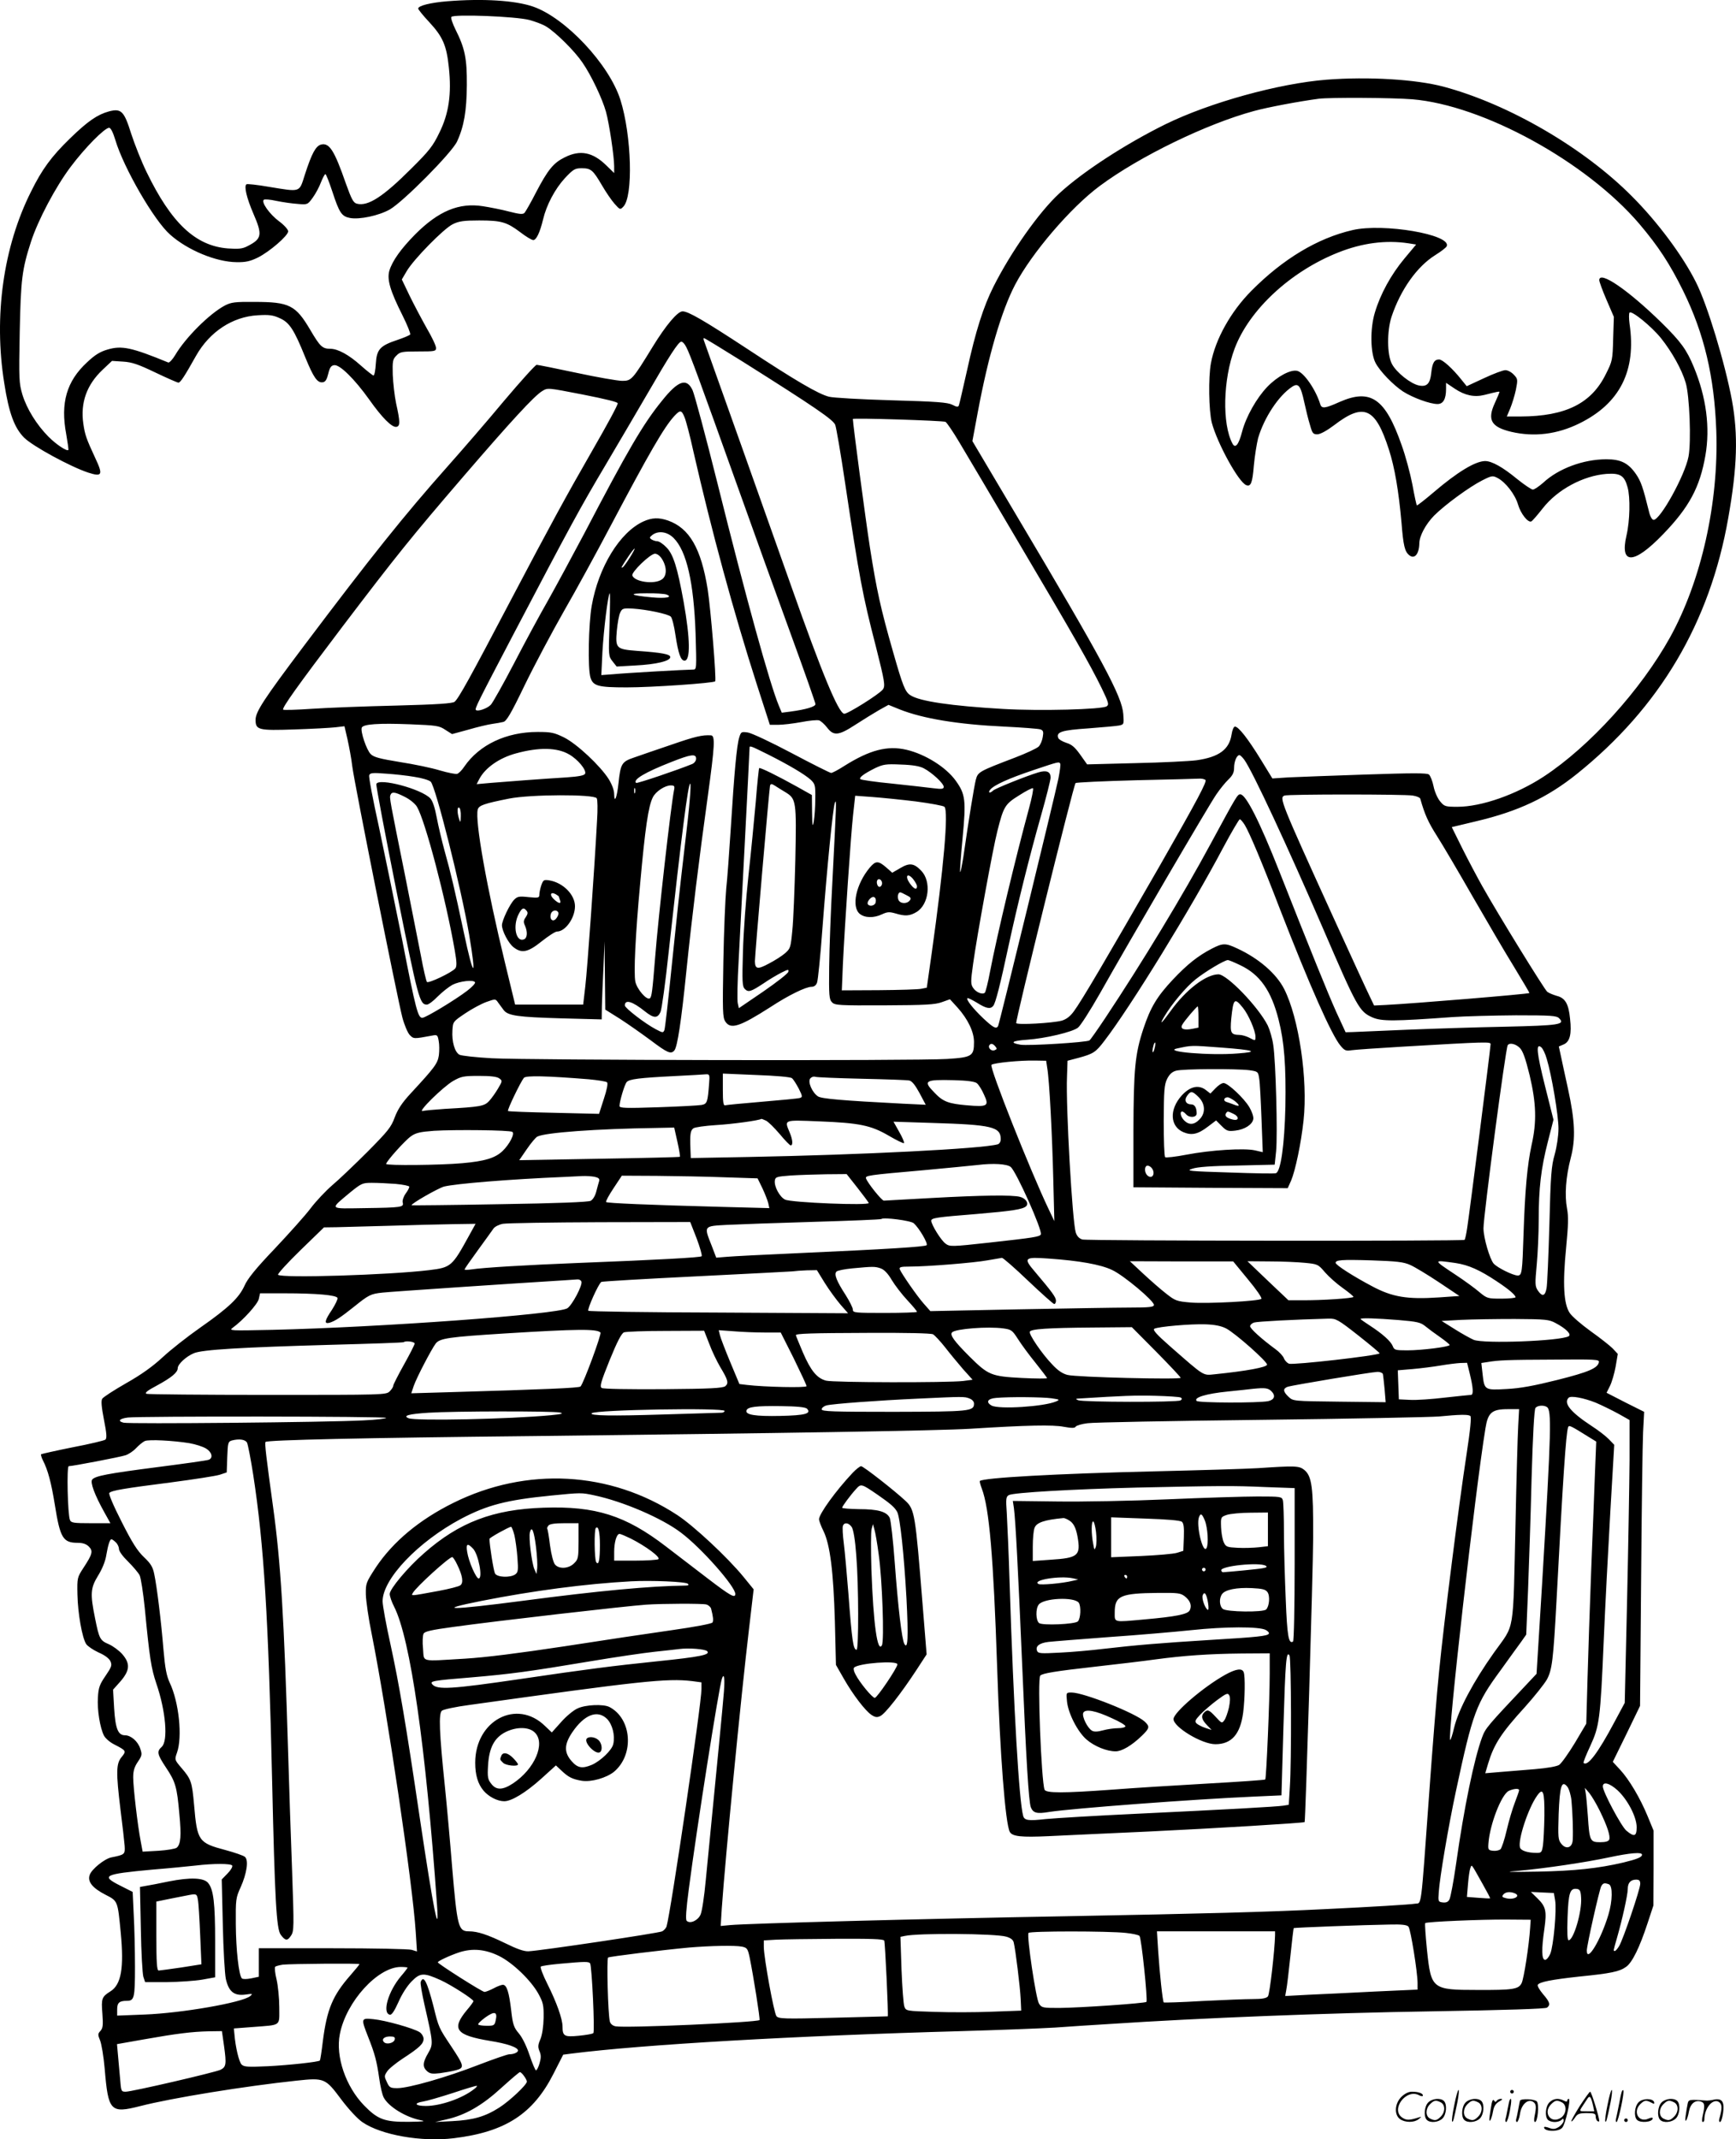 <svg version="1.0" xmlns="http://www.w3.org/2000/svg"
  viewBox="0 0 974.534 1200.424"
 preserveAspectRatio="xMidYMid meet">
<g transform="translate(-0.229,1200.71) scale(0.1,-0.1)"
fill="#000000" stroke="none">
<path d="M2513 12000 c-96 -8 -163 -25 -163 -41 0 -5 27 -39 61 -75 77 -83 98
-131 111 -255 16 -149 0 -260 -54 -368 -35 -73 -57 -101 -157 -200 -158 -158
-243 -213 -305 -197 -20 5 -30 24 -62 113 -65 187 -93 230 -139 219 -30 -8
-52 -48 -91 -168 -33 -103 -20 -99 -204 -69 -63 11 -119 17 -124 14 -15 -10 1
-77 38 -163 53 -122 49 -143 -34 -185 -27 -14 -49 -16 -108 -12 -182 14 -318
142 -457 429 -29 59 -67 156 -86 214 -40 128 -56 144 -125 126 -65 -18 -118
-54 -218 -151 -105 -102 -158 -174 -220 -300 -155 -309 -210 -698 -150 -1073
26 -168 57 -252 112 -307 50 -49 260 -163 360 -196 78 -25 84 -13 39 82 -50
108 -58 130 -67 193 -17 117 19 218 108 302 l53 50 62 -4 c50 -3 85 -15 181
-61 65 -31 124 -57 130 -57 11 0 34 35 99 151 76 134 204 219 346 227 63 4 86
1 123 -16 55 -24 81 -64 144 -220 47 -115 68 -144 98 -140 15 2 23 15 31 48 8
34 16 46 33 48 31 5 115 -78 197 -193 73 -103 128 -158 153 -153 21 4 21 28
-2 131 -9 43 -17 116 -19 162 -2 76 0 87 21 107 20 21 32 23 122 23 94 0 100
1 100 20 0 12 -23 61 -52 110 -28 50 -71 131 -96 182 l-44 92 27 46 c39 67
209 240 259 264 34 17 62 21 148 21 125 0 155 -9 231 -66 31 -24 64 -44 73
-44 17 0 37 42 55 116 19 81 67 171 122 231 48 51 57 56 95 56 52 0 63 -10
113 -95 22 -38 54 -85 71 -104 30 -34 32 -35 49 -17 57 56 47 401 -16 600 -63
199 -308 460 -490 523 -102 35 -281 46 -482 30z m461 -105 c33 -9 76 -25 95
-37 55 -34 159 -137 203 -202 49 -71 111 -201 132 -276 18 -64 46 -251 46
-306 l0 -38 -42 41 c-78 77 -149 91 -236 47 -63 -31 -94 -69 -162 -199 -28
-55 -57 -105 -63 -112 -9 -10 -28 -8 -87 7 -41 11 -108 24 -147 30 -134 21
-249 -27 -379 -157 -81 -82 -129 -149 -146 -205 -14 -49 4 -112 74 -251 27
-54 46 -102 43 -107 -3 -4 -35 -18 -71 -30 -99 -33 -117 -53 -122 -134 -2 -36
-8 -66 -13 -66 -4 0 -36 25 -71 56 -68 61 -128 93 -170 94 -46 0 -58 11 -114
106 -82 139 -117 157 -314 157 -108 1 -130 -2 -165 -20 -87 -46 -222 -181
-279 -278 -15 -25 -33 -44 -39 -42 -207 85 -261 96 -340 73 -42 -12 -72 -30
-116 -72 -115 -106 -150 -228 -117 -403 8 -47 14 -86 12 -89 -9 -8 -67 30
-112 75 -66 67 -121 155 -146 236 -19 65 -20 85 -15 350 6 297 13 352 63 507
40 123 138 308 223 421 81 108 191 219 216 219 9 0 22 -26 35 -69 46 -155 218
-453 308 -531 98 -87 258 -153 372 -154 51 -1 77 5 120 26 66 33 170 123 170
147 0 10 -23 36 -52 57 -52 39 -100 106 -85 120 4 4 35 2 70 -6 34 -7 88 -15
119 -17 56 -5 57 -5 86 35 16 22 37 61 46 86 10 25 21 46 25 46 4 0 21 -44 39
-98 39 -119 52 -139 99 -148 54 -10 162 13 224 48 76 44 348 318 377 381 39
84 54 172 55 317 1 149 -11 207 -64 312 -16 33 -27 64 -23 70 11 17 363 3 438
-17z M7450 11560 c-268 -21 -656 -128 -905 -250 -225 -111 -465 -267 -596
-388 -115 -106 -271 -328 -369 -522 -57 -113 -101 -251 -149 -471 -23 -101
-43 -190 -46 -197 -4 -10 -12 -9 -37 4 -26 13 -85 18 -341 25 -171 5 -329 14
-351 20 -60 15 -191 92 -461 270 -244 160 -329 209 -361 209 -28 0 -93 -77
-168 -199 -114 -186 -119 -191 -171 -191 -24 0 -140 20 -256 45 -117 25 -218
45 -224 45 -7 0 -89 -91 -183 -202 -93 -112 -236 -277 -317 -368 -246 -277
-429 -506 -808 -1009 -225 -299 -270 -368 -270 -413 0 -57 16 -61 218 -54 99
3 203 9 230 12 l51 6 17 -73 c9 -41 22 -109 27 -153 12 -95 253 -1300 281
-1408 11 -42 30 -86 41 -98 22 -23 23 -23 125 -4 30 6 32 4 38 -30 4 -20 4
-56 1 -80 -7 -47 -23 -68 -158 -214 -50 -54 -73 -90 -90 -135 -20 -55 -38 -77
-153 -193 -71 -71 -160 -156 -197 -187 -37 -32 -92 -90 -122 -130 -30 -40
-121 -141 -201 -226 -107 -112 -153 -169 -170 -208 -31 -68 -88 -123 -248
-235 -73 -51 -168 -126 -212 -167 -55 -51 -119 -97 -204 -145 -68 -39 -129
-78 -135 -88 -7 -11 -4 -46 10 -118 15 -76 17 -103 8 -111 -6 -5 -89 -25 -184
-43 -94 -19 -174 -37 -177 -39 -2 -3 2 -18 10 -34 28 -54 47 -125 67 -249 30
-188 46 -214 129 -214 28 0 48 -7 62 -21 25 -25 20 -43 -30 -119 -35 -54 -36
-56 -34 -150 2 -104 26 -242 49 -278 8 -12 39 -33 69 -47 35 -15 59 -33 67
-49 10 -23 7 -32 -27 -82 -33 -48 -40 -66 -43 -121 -5 -70 12 -172 34 -215 8
-15 33 -37 57 -49 68 -35 70 -37 42 -71 -31 -37 -32 -84 -6 -298 11 -85 21
-175 23 -200 3 -48 1 -50 -74 -65 -38 -7 -111 -66 -122 -98 -14 -38 15 -74 89
-112 69 -35 68 -34 85 -212 19 -199 3 -292 -58 -330 -48 -30 -52 -40 -45 -124
5 -66 3 -82 -11 -98 -15 -16 -15 -21 -2 -53 8 -19 20 -90 26 -159 20 -239 32
-252 198 -210 178 46 594 113 878 143 157 17 163 14 251 -104 42 -56 93 -111
120 -129 105 -72 331 -112 512 -90 290 35 446 136 561 363 l54 106 46 6 c404
51 1252 100 2190 126 206 6 443 15 525 20 83 6 220 15 305 20 511 34 1227 62
1805 71 422 7 644 14 652 21 20 16 16 31 -23 76 -19 23 -33 46 -29 52 10 16
76 29 231 46 180 18 228 28 265 55 34 24 75 107 120 244 l33 100 1 210 0 210
-33 80 c-42 102 -104 207 -156 263 l-40 43 77 157 76 157 6 710 c3 391 8 762
11 825 l6 115 -106 53 -105 54 19 38 c11 22 25 71 32 109 l12 71 -29 31 c-17
17 -72 60 -124 97 -51 37 -104 82 -117 102 -34 51 -40 165 -20 366 12 126 14
173 5 220 -14 75 -7 176 21 284 28 106 24 208 -16 390 -15 69 -33 150 -39 180
l-12 55 28 12 c34 15 45 58 35 144 -8 83 -27 116 -74 128 -21 6 -45 16 -54 23
-16 13 -275 433 -365 593 -28 50 -78 144 -111 210 l-60 121 138 33 c237 56
399 133 564 265 466 374 747 849 850 1436 51 287 56 468 21 660 -39 209 -139
540 -202 663 -73 147 -216 339 -358 481 -269 272 -693 519 -1060 617 -156 41
-421 57 -655 39z m480 -110 c398 -33 976 -350 1274 -698 107 -126 172 -225
247 -377 118 -240 175 -481 186 -785 14 -404 -84 -842 -260 -1160 -164 -295
-451 -611 -708 -780 -154 -101 -350 -170 -485 -170 -68 0 -74 2 -97 30 -14 16
-31 54 -37 84 -6 30 -18 60 -26 67 -11 9 -88 9 -357 0 -188 -6 -382 -14 -432
-16 l-90 -6 -65 106 c-72 117 -125 185 -145 185 -7 0 -15 -18 -19 -44 -13 -85
-71 -127 -197 -145 -40 -5 -195 -13 -344 -16 l-270 -7 -39 55 c-30 42 -48 57
-78 66 -21 7 -42 19 -45 27 -13 34 20 44 168 54 79 6 157 13 173 16 28 6 28 7
24 64 -7 100 -115 300 -602 1119 l-245 413 30 161 c59 316 133 570 210 717 93
177 311 432 474 553 223 166 600 349 866 421 80 22 258 55 364 69 63 8 415 6
525 -3z m-3757 -1473 c403 -254 507 -325 518 -354 6 -16 31 -161 55 -323 80
-534 98 -630 173 -920 50 -198 54 -222 39 -242 -21 -27 -200 -139 -217 -136
-33 6 -125 229 -296 713 -85 241 -479 1349 -490 1378 -4 9 -4 17 -1 17 4 0
102 -60 219 -133z m-318 82 c21 -39 79 -198 285 -774 92 -258 229 -638 304
-843 75 -205 136 -379 136 -386 0 -14 -52 -30 -142 -42 l-47 -6 -16 38 c-51
121 -186 610 -345 1249 -66 264 -129 499 -140 523 -33 70 -81 54 -171 -59
-107 -131 -194 -281 -436 -744 -67 -126 -158 -295 -203 -375 -46 -80 -132
-239 -192 -355 -60 -115 -119 -220 -130 -232 -19 -21 -74 -40 -84 -30 -8 7 10
42 209 422 327 623 377 714 517 950 75 127 181 307 235 400 125 216 176 295
192 295 7 0 20 -14 28 -31z m-585 -265 c142 -28 200 -43 200 -50 0 -11 -58
-118 -145 -269 -141 -245 -236 -419 -456 -837 -228 -434 -292 -550 -315 -569
-12 -9 -96 -15 -327 -21 -172 -4 -383 -12 -471 -18 -87 -6 -161 -8 -164 -5 -9
8 78 130 332 465 304 400 386 502 681 845 266 309 395 449 440 477 33 20 28
20 225 -18z m575 -128 c8 -19 31 -105 50 -193 102 -446 224 -896 357 -1310
l72 -223 47 0 c26 0 84 7 128 15 45 9 90 13 101 10 10 -3 30 -21 45 -40 37
-49 65 -46 160 16 43 28 102 64 131 81 l54 30 64 -26 c129 -51 326 -84 586
-96 102 -5 194 -12 204 -16 15 -6 17 -14 12 -42 -3 -20 -13 -44 -23 -54 -10
-10 -70 -38 -133 -62 -204 -78 -208 -80 -220 -125 -9 -36 -39 -217 -70 -434
-8 -48 -15 -85 -18 -83 -2 3 4 88 14 191 20 212 16 246 -39 322 -54 75 -170
148 -276 173 -107 25 -206 -1 -348 -90 -34 -22 -68 -40 -75 -40 -6 0 -106 50
-221 111 -117 62 -226 113 -247 116 -36 5 -38 4 -48 -28 -14 -45 -28 -199 -47
-504 -9 -137 -20 -293 -26 -345 -5 -52 -13 -235 -16 -407 -5 -281 -4 -315 11
-338 30 -46 81 -29 253 81 102 67 199 114 231 114 14 0 26 8 31 24 5 13 19
149 30 302 26 343 59 678 70 707 10 24 9 6 -14 -443 -9 -162 -17 -377 -18
-477 -2 -163 0 -184 16 -200 16 -17 41 -18 295 -17 231 1 284 4 322 18 l45 16
43 -47 c58 -65 92 -136 92 -193 0 -79 -11 -86 -152 -95 -172 -11 -2358 -7
-2555 4 -89 5 -171 14 -182 20 -26 15 -43 73 -39 136 3 50 4 50 72 96 37 25
91 54 119 64 51 18 51 18 66 -4 9 -12 23 -31 31 -42 24 -31 78 -39 323 -46
l227 -6 1 74 c1 41 5 139 9 219 l6 145 2 -191 2 -192 83 -52 c45 -29 123 -84
173 -121 93 -70 113 -79 132 -56 17 20 39 165 67 442 31 302 73 643 120 980
40 291 43 345 18 346 -49 3 -90 -7 -223 -53 -80 -27 -173 -59 -207 -71 -71
-24 -77 -34 -89 -147 -8 -76 -23 -115 -24 -59 0 22 -12 54 -31 85 -48 75 -178
197 -250 233 -55 27 -72 31 -148 31 -177 0 -328 -72 -412 -194 -13 -20 -31
-38 -40 -41 -8 -3 -52 6 -97 19 -45 14 -146 35 -224 47 -115 19 -147 27 -165
45 -23 23 -58 126 -50 148 8 20 94 26 271 19 149 -6 164 -8 198 -31 l38 -24
92 25 c51 15 111 29 133 32 22 3 50 8 62 11 18 3 43 45 121 207 54 111 153
297 219 413 67 116 185 332 263 480 217 410 300 554 358 617 33 35 40 34 57
-7z m1465 -26 c8 -5 42 -55 76 -112 34 -56 185 -312 336 -568 303 -512 399
-680 465 -815 38 -79 42 -91 28 -101 -24 -18 -375 -27 -582 -15 -291 17 -469
43 -520 77 -30 19 -43 53 -97 242 -70 244 -93 349 -131 592 -26 169 -95 689
-95 716 0 7 505 -9 520 -16z m-997 -1866 c119 -60 205 -111 240 -142 25 -24
27 -31 26 -106 0 -45 -4 -101 -8 -126 -7 -38 -9 -30 -10 51 l-1 95 -82 46
c-113 63 -209 110 -214 105 -2 -2 -11 -86 -19 -188 -9 -101 -27 -287 -41 -414
-14 -126 -28 -318 -31 -425 -5 -174 -4 -198 11 -213 20 -19 33 -15 106 33 30
21 75 47 98 59 38 19 43 20 40 6 -1 -10 -65 -59 -140 -111 l-138 -94 -6 27
c-4 15 -2 124 5 243 12 225 61 1166 61 1188 0 17 0 17 103 -34z m-1116 0 c49
-28 98 -87 90 -108 -4 -10 -33 -16 -104 -21 -132 -8 -330 -23 -427 -31 l-78
-7 15 29 c33 63 113 119 207 144 128 35 230 33 297 -6z m713 -24 c0 -12 -10
-25 -22 -30 -78 -32 -310 -111 -315 -106 -19 18 49 59 197 117 111 44 140 48
140 19z m3078 -7 c48 -68 241 -483 440 -943 193 -448 205 -469 279 -502 51
-22 118 -22 448 2 72 5 232 9 357 10 199 0 229 -2 243 -17 35 -35 0 -40 -303
-47 -158 -3 -406 -11 -552 -17 -146 -6 -283 -12 -305 -13 l-39 -1 -53 115
c-47 105 -138 329 -318 785 -112 284 -189 435 -220 435 -16 0 -20 -7 -164
-273 -159 -295 -386 -669 -594 -982 -44 -66 -84 -123 -89 -126 -17 -11 -344
-31 -387 -24 -63 11 -49 22 37 28 101 7 255 43 286 68 14 11 69 97 123 192
165 293 612 1057 653 1116 21 31 52 69 69 85 23 22 31 39 31 64 0 36 15 72 30
72 5 0 17 -12 28 -27z m-1034 -21 c3 -5 -2 -42 -10 -83 -22 -106 -332 -1378
-339 -1390 -11 -17 -26 -9 -82 43 -59 56 -98 106 -90 114 2 3 26 -9 53 -25 52
-33 76 -38 92 -18 13 15 40 122 86 337 50 231 117 501 181 726 30 106 55 204
55 218 0 33 -22 43 -69 29 -64 -19 -242 -90 -254 -102 -17 -17 -31 -13 -16 5
21 26 103 63 243 110 143 48 143 48 150 36z m-766 -26 c46 -24 112 -85 112
-104 0 -12 -10 -14 -57 -8 -32 4 -136 16 -231 26 -95 9 -176 21 -180 25 -9 9
21 31 83 62 45 21 60 24 145 20 66 -2 105 -9 128 -21z m-2860 -48 c41 -6 82
-18 92 -27 27 -24 170 -592 216 -859 43 -255 25 -247 -30 13 -52 244 -74 337
-107 454 -16 58 -36 143 -45 190 -10 55 -23 94 -36 108 -49 53 -290 117 -303
81 -3 -7 49 -280 114 -606 121 -601 129 -632 170 -632 9 0 37 21 61 46 25 25
62 54 82 65 41 21 120 30 127 14 3 -5 -17 -27 -45 -48 -67 -51 -229 -149 -250
-151 -25 -2 -37 41 -114 437 -40 199 -99 485 -131 636 -33 150 -58 280 -54
288 4 13 19 15 93 9 48 -3 120 -11 160 -18z m4441 -17 c11 -7 -43 -109 -254
-478 -303 -527 -439 -759 -484 -820 -21 -29 -42 -45 -68 -53 -53 -14 -249 -25
-256 -14 -6 10 321 1333 333 1347 4 4 157 11 341 16 184 4 343 8 354 9 11 1
26 -2 34 -7z m-2894 -103 c-3 -46 -19 -191 -35 -323 -16 -132 -45 -402 -65
-600 -20 -198 -39 -368 -43 -378 -7 -16 -9 -16 -47 4 -63 33 -175 120 -175
134 0 36 42 24 114 -34 48 -38 69 -39 86 -3 7 15 28 167 46 337 73 663 109
945 121 945 3 0 2 -37 -2 -82z m536 34 c61 -37 63 -49 56 -380 -4 -164 -11
-342 -17 -397 -9 -95 -11 -101 -41 -127 -17 -15 -58 -41 -91 -58 -63 -34 -77
-31 -78 13 0 37 81 973 85 986 4 11 9 11 28 -1 12 -8 38 -24 58 -36z m-625 11
c-18 -90 -88 -708 -106 -938 -15 -186 -19 -223 -30 -230 -18 -11 -71 50 -81
93 -10 47 0 261 27 552 28 311 46 434 71 483 16 33 68 67 101 67 20 0 23 -4
18 -27z m-219 -15 c-3 -7 -5 -2 -5 12 0 14 2 19 5 13 2 -7 2 -19 0 -25z m2212
-86 c-76 -279 -179 -710 -219 -917 -11 -60 -25 -114 -29 -118 -13 -13 -50 2
-66 27 -14 20 -14 36 0 135 22 159 112 652 136 744 35 139 43 152 122 201 39
25 74 43 78 40 4 -2 -6 -53 -22 -112z m-3503 63 c28 -14 57 -38 67 -55 46 -77
162 -517 212 -805 12 -68 12 -91 3 -102 -19 -23 -150 -85 -159 -76 -4 4 -20
71 -34 148 -15 77 -54 275 -87 440 -88 436 -90 445 -84 461 8 20 25 18 82 -11z
m1076 -7 c5 -7 6 -62 2 -123 -15 -281 -55 -840 -66 -932 l-12 -103 -191 0
-191 0 -57 235 c-102 420 -169 796 -153 859 6 24 36 34 176 62 121 24 476 25
492 2z m4581 15 c21 -3 40 -11 42 -17 25 -89 45 -133 94 -210 32 -50 122 -203
201 -341 79 -137 183 -315 232 -394 48 -79 87 -145 86 -146 -7 -6 -662 -60
-808 -67 l-64 -3 -24 50 c-14 28 -106 228 -205 445 -298 654 -304 671 -274
683 18 8 675 8 720 0z m-2789 -33 c82 -11 154 -24 160 -30 24 -24 -4 -342 -72
-825 l-27 -190 -30 -6 c-16 -4 -124 -7 -239 -8 l-208 -1 6 148 c11 226 44 714
57 835 l12 109 96 -7 c53 -4 163 -15 245 -25z m-2555 -83 c-1 -36 -2 -38 -9
-17 -12 36 -12 72 0 65 6 -3 10 -25 9 -48z m4401 -49 c27 -45 94 -203 199
-476 165 -425 289 -704 338 -762 23 -28 31 -31 62 -26 20 3 149 12 286 20 478
28 495 28 495 14 0 -19 -119 -952 -131 -1028 -5 -35 -12 -67 -15 -70 -9 -8
-2116 -6 -2146 2 -18 6 -30 18 -37 40 -19 61 -56 704 -49 873 l3 90 61 16 c84
23 97 31 147 97 146 190 488 746 667 1085 46 86 88 157 92 157 5 0 17 -15 28
-32z m-1400 -1243 c10 -12 9 -16 -5 -21 -17 -7 -38 13 -29 28 8 12 20 10 34
-7z m2944 -8 c17 -17 32 -59 55 -153 37 -156 41 -261 11 -392 -24 -111 -37
-253 -45 -497 -7 -219 -9 -235 -33 -235 -26 0 -115 44 -135 67 -22 26 -57 145
-57 198 0 70 124 1008 136 1027 10 16 45 8 68 -15z m151 -61 c28 -91 66 -319
66 -391 0 -41 -9 -101 -21 -145 -19 -65 -23 -116 -30 -395 -5 -176 -12 -337
-16 -357 -8 -45 -25 -48 -49 -12 -16 24 -16 38 -6 145 6 64 11 177 11 251 0
179 13 288 51 437 l32 125 -48 191 c-47 188 -52 242 -20 215 8 -7 22 -35 30
-64z m-2804 -51 c12 -66 28 -376 34 -625 l6 -235 -31 65 c-103 215 -335 799
-322 812 11 11 162 26 247 24 l60 -1 6 -40z m-1898 -87 c-8 -106 -11 -115 -42
-121 -15 -3 -125 -9 -245 -13 -182 -6 -216 -5 -216 7 0 26 28 120 40 134 14
17 70 24 270 34 85 4 164 9 176 10 19 1 21 -3 17 -51z m465 29 c8 -6 24 -32
38 -58 22 -44 22 -48 6 -53 -9 -3 -105 -12 -212 -21 -107 -9 -201 -18 -207
-20 -10 -3 -13 18 -13 87 l0 91 188 -8 c109 -4 193 -11 200 -18z m-1643 -1
c18 -13 18 -15 -7 -57 -14 -24 -37 -56 -50 -70 -27 -29 -49 -33 -248 -44 -58
-4 -114 -9 -125 -12 -32 -8 114 135 170 168 46 26 58 29 146 29 65 0 101 -4
114 -14z m503 -5 c51 -5 97 -12 102 -17 6 -6 -1 -42 -18 -93 l-27 -84 -253 6
c-140 3 -256 7 -258 10 -6 5 70 162 89 186 12 14 128 11 365 -8z m1531 3 c135
-3 256 -7 268 -10 15 -3 33 -26 57 -70 l35 -66 -127 6 c-349 18 -458 28 -478
41 -32 21 -59 82 -43 101 7 8 19 12 27 9 8 -3 125 -8 261 -11z m647 -25 c10
-8 28 -36 40 -64 30 -64 21 -70 -95 -60 -104 9 -135 20 -183 71 -66 67 -54 74
109 70 77 -2 118 -8 129 -17z m-1184 -210 c13 -6 47 -40 77 -75 29 -35 57 -64
62 -64 14 0 11 33 -6 73 -30 72 -36 70 163 62 229 -9 293 -22 394 -81 43 -25
81 -44 85 -41 3 3 -9 32 -27 63 l-32 57 219 -7 c334 -10 383 -22 383 -91 0
-14 -7 -26 -17 -29 -89 -25 -764 -59 -1400 -71 l-323 -6 -2 53 c-3 82 0 102
17 114 8 6 65 14 127 18 89 5 243 26 255 35 1 0 12 -4 25 -10z m-497 -119 c10
-44 16 -82 14 -84 -2 -2 -206 -7 -453 -11 l-449 -8 42 61 c23 34 50 66 59 71
43 23 329 44 673 49 l96 2 18 -80z m-927 56 c16 -9 -16 -71 -55 -108 -41 -39
-100 -57 -227 -68 -123 -11 -426 -14 -426 -4 0 14 107 133 139 155 28 20 52
25 130 31 118 7 424 4 439 -6z m2798 -197 c31 -25 181 -360 169 -379 -8 -13
-41 -18 -285 -45 -218 -24 -226 -24 -250 -6 -25 18 -79 105 -80 128 0 16 29
20 254 38 199 17 261 26 279 44 16 16 -3 44 -34 52 -41 12 -222 9 -494 -6
-143 -8 -265 -15 -271 -15 -12 0 -90 97 -100 124 -6 17 7 19 326 47 129 12
264 25 300 29 88 11 165 6 186 -11z m-861 -116 c33 -42 62 -81 64 -86 6 -16
-438 2 -470 19 -30 15 -62 74 -57 107 3 20 10 22 88 28 47 3 137 6 200 7 l115
1 60 -76z m-1476 61 c23 -5 30 -11 27 -23 -3 -9 -10 -35 -16 -58 -6 -25 -19
-47 -32 -54 -14 -7 -184 -14 -512 -19 -270 -5 -492 -7 -493 -6 -7 7 147 95
182 105 64 16 364 41 675 54 36 2 81 4 101 5 20 1 51 -1 68 -4z m731 -3 l185
-6 27 -55 c14 -30 29 -68 33 -84 l6 -28 -268 7 c-416 11 -642 21 -648 27 -4 3
15 38 41 77 l47 71 196 -1 c108 -1 279 -4 381 -8z m-1847 -37 c43 -4 77 -11
77 -16 0 -6 -9 -23 -21 -39 -12 -17 -19 -39 -16 -50 7 -26 -6 -28 -215 -31
-203 -3 -197 -10 -79 89 62 50 68 53 121 53 32 0 91 -3 133 -6z m2909 -221
c31 -28 81 -114 72 -123 -10 -9 -216 -22 -729 -45 -181 -8 -357 -17 -391 -20
l-61 -5 -26 68 c-44 111 -46 109 86 116 61 3 281 11 487 17 206 6 377 13 380
16 11 11 166 -9 182 -24z m-1219 -85 c19 -51 32 -96 28 -100 -6 -7 -239 -20
-701 -38 -280 -11 -530 -26 -592 -36 -21 -3 -38 -3 -38 0 0 3 34 52 75 108 41
57 81 111 88 122 7 10 31 22 52 26 22 4 268 8 546 9 l506 1 36 -92z m-1278 15
c-95 -173 -101 -178 -224 -193 -222 -27 -829 -46 -848 -26 -4 4 52 66 125 137
l133 129 72 1 c40 1 173 5 297 8 124 4 283 8 353 9 l129 2 -37 -67z m3139
-253 c75 -71 141 -130 146 -130 6 0 10 8 10 19 0 19 -23 50 -118 162 -67 78
-60 84 77 74 171 -12 291 -33 356 -64 65 -30 235 -173 235 -196 0 -12 -24 -15
-137 -15 -76 0 -358 -5 -628 -10 l-490 -10 -38 43 c-38 43 -123 166 -134 192
-4 12 6 15 56 15 97 0 360 21 436 35 39 7 75 13 82 14 6 0 72 -57 147 -129z
m2145 89 c25 -11 98 -55 161 -97 l115 -77 -115 -8 c-179 -12 -262 2 -376 63
-106 56 -204 119 -204 131 0 16 32 19 199 14 146 -5 182 -9 220 -26z m-911
-81 c46 -55 80 -104 75 -109 -13 -13 -300 -28 -394 -21 -82 7 -89 10 -140 50
-30 23 -88 74 -129 112 l-75 70 290 -1 290 0 83 -101z m320 93 c71 -7 74 -8
113 -54 22 -25 67 -65 100 -88 32 -23 59 -45 59 -49 0 -8 -179 -20 -289 -19
l-76 0 -115 109 -115 110 125 -1 c69 0 158 -4 198 -8z m845 -1 c73 -11 136
-39 232 -103 68 -45 105 -77 105 -89 0 -4 -36 -8 -79 -8 -76 0 -81 1 -123 36
-23 20 -83 64 -133 97 -131 87 -131 85 -2 67z m-3227 -30 c20 -7 41 -29 62
-65 18 -30 58 -82 88 -114 30 -32 54 -61 54 -65 0 -3 -81 -6 -180 -6 -168 0
-180 1 -180 18 0 11 -19 48 -41 83 -50 77 -66 116 -51 131 6 6 46 14 89 18
117 11 127 11 159 0z m-313 -83 c25 -40 65 -94 88 -121 l42 -48 -725 4 c-400
1 -729 6 -733 10 -8 7 57 152 73 162 6 3 244 17 529 31 285 14 529 27 543 28
14 2 50 5 81 6 l57 1 45 -73z m-1367 9 c8 -20 -52 -133 -79 -150 -53 -34
-1050 -107 -1657 -121 -237 -5 -244 -5 -221 12 59 43 139 132 146 161 l7 32
137 0 c181 0 291 -10 298 -26 2 -7 -12 -36 -31 -66 -42 -62 -46 -82 -13 -73
31 10 62 30 137 90 82 66 93 72 160 79 43 5 742 52 1020 69 30 2 63 4 73 5 10
1 20 -4 23 -12z m4362 -303 c67 -53 121 -98 119 -100 -14 -13 -482 -66 -509
-58 -10 4 -23 17 -28 30 -5 13 -26 36 -47 51 -79 58 -143 116 -143 129 0 8 10
17 22 21 19 6 227 17 418 22 42 1 52 -4 168 -95z m226 87 c105 -9 123 -13 150
-35 17 -14 55 -42 84 -62 28 -20 52 -39 52 -43 0 -10 -155 -30 -238 -30 -67 0
-73 2 -81 23 -11 28 -58 70 -129 116 -28 18 -52 35 -52 37 0 7 89 4 214 -6z
m881 -17 c59 -31 91 -64 73 -74 -48 -27 -477 -43 -533 -20 -16 7 -64 33 -105
59 l-75 47 110 6 c61 3 196 5 300 5 175 -1 193 -3 230 -23z m-1850 -30 c52
-27 230 -185 230 -203 0 -15 -116 -36 -291 -54 -71 -7 -55 -17 -255 158 -74
65 -97 91 -87 97 21 12 204 28 288 25 53 -2 87 -9 115 -23z m-1250 0 c44 -6
50 -10 82 -60 19 -30 63 -90 99 -134 35 -44 64 -82 64 -85 0 -3 -64 -3 -142 1
-172 9 -188 16 -293 120 -88 88 -112 122 -98 136 20 20 201 34 288 22z m858
-131 c75 -76 137 -142 137 -146 0 -11 -586 3 -635 16 -28 7 -55 25 -87 60 -57
59 -130 167 -125 182 5 16 101 22 352 24 l221 2 137 -138z m-3120 108 c8 -7
-95 -286 -112 -303 -8 -8 -193 -16 -743 -32 l-207 -6 14 42 c17 48 98 203 123
237 23 30 75 37 392 57 405 25 512 26 533 5z m611 -64 c15 -41 43 -98 61 -129
44 -73 49 -91 29 -108 -14 -11 -83 -15 -348 -17 -200 -1 -337 1 -346 7 -12 8
-5 33 45 157 42 103 66 149 80 155 11 4 117 8 235 8 l215 1 29 -74z m311 64
l90 0 73 -145 c39 -80 72 -150 72 -156 0 -10 -236 -5 -336 7 l-41 5 -51 122
c-28 67 -54 135 -58 151 l-7 29 84 -6 c46 -4 125 -7 174 -7z m945 -10 c10 -6
40 -38 67 -72 26 -34 72 -89 101 -123 l54 -60 -53 -7 c-88 -10 -730 -9 -770 2
-51 14 -85 55 -130 159 -21 50 -39 93 -39 96 0 9 82 12 408 13 214 1 350 -2
362 -8z m-2910 -52 c0 -6 -27 -59 -60 -118 -33 -59 -60 -112 -60 -118 0 -7 -9
-21 -20 -32 -20 -20 -33 -20 -684 -20 -365 0 -672 3 -681 6 -12 5 4 18 57 46
83 45 118 74 118 98 0 22 47 66 91 84 47 20 268 33 769 47 223 6 407 12 409
15 10 9 61 3 61 -8z m6648 -104 c-6 -34 -58 -56 -233 -100 -132 -33 -208 -47
-285 -51 -124 -7 -125 -6 -135 84 l-7 62 33 5 c63 11 114 13 372 14 235 2 258
1 255 -14z m-724 -69 c18 -74 21 -115 6 -115 -6 0 -71 -7 -145 -15 -73 -9
-162 -15 -197 -13 l-63 3 -3 81 -3 82 83 7 c46 4 117 13 158 20 41 7 91 13
111 14 l37 1 16 -65z m-489 3 c2 -7 6 -46 10 -86 l6 -73 -260 3 c-259 3 -259
3 -285 27 -32 30 -33 47 -4 57 31 9 466 82 501 83 15 1 29 -5 32 -11z m-625
-98 c24 -24 17 -47 -18 -55 -53 -11 -391 -10 -402 1 -19 19 54 41 175 53 61 6
124 13 140 15 69 7 86 5 105 -14z m-509 -35 c8 -6 7 -10 -2 -16 -18 -11 -548
-10 -574 1 -17 7 -16 9 10 10 239 15 310 18 422 15 73 -2 137 -6 144 -10z
m-1187 -5 c16 -6 26 -17 26 -29 0 -43 -24 -45 -450 -46 -344 0 -405 2 -405 14
0 8 12 18 27 22 34 9 292 28 513 38 254 12 262 12 289 1z m461 1 c47 -7 48 -8
25 -18 -68 -29 -320 -45 -361 -23 -34 19 -23 39 24 43 75 7 261 5 312 -2z
m3056 -25 c33 -14 90 -42 125 -61 l64 -36 0 -227 c-1 -125 -7 -482 -14 -793
l-13 -567 -58 -108 c-92 -173 -151 -251 -173 -229 -3 2 14 45 37 94 52 113 57
148 76 591 8 190 25 515 37 723 l22 377 -30 31 c-16 17 -60 51 -99 76 -117 77
-157 127 -127 157 12 13 86 -1 153 -28z m-4429 -33 c27 -28 -9 -38 -150 -41
-138 -3 -198 6 -189 31 6 20 54 26 194 24 90 -1 136 -6 145 -14z m4154 9 c27
-18 25 -122 -26 -977 l-32 -520 -47 -50 c-233 -247 -239 -254 -259 -307 -44
-119 -101 -392 -146 -711 -14 -98 -31 -187 -37 -198 -7 -14 -18 -19 -37 -17
-26 3 -27 5 -23 58 5 80 54 369 96 565 95 444 113 492 252 681 47 66 99 137
115 159 l28 40 10 245 c5 135 15 418 20 630 7 243 15 389 22 397 11 14 46 17
64 5z m-4616 -22 c0 -5 -8 -10 -17 -10 -10 0 -160 -5 -333 -10 -284 -9 -410
-7 -396 7 20 20 746 32 746 13z m4455 -82 c-3 -51 -10 -295 -15 -543 -15 -642
-2 -564 -121 -731 -115 -162 -199 -319 -224 -422 -9 -40 -20 -71 -22 -68 -16
16 141 1402 198 1748 14 89 36 108 126 108 l63 0 -5 -92z m-5380 73 c23 -5 12
-9 -50 -15 -233 -22 -758 -33 -799 -17 -35 14 1 24 113 31 137 9 697 10 736 1z
m5111 -19 c7 -5 1 -72 -22 -222 -41 -266 -126 -935 -153 -1210 -12 -113 -37
-423 -56 -690 -48 -664 -41 -609 -79 -615 -29 -5 -246 -18 -496 -30 -339 -17
-696 -26 -1445 -40 -850 -15 -1808 -41 -1904 -50 l-53 -5 6 97 c21 298 107
1182 153 1570 l26 222 -57 70 c-90 110 -280 287 -372 347 -377 247 -846 272
-1257 68 -190 -94 -338 -217 -435 -362 -55 -85 -57 -89 -56 -152 1 -36 15
-136 33 -222 87 -438 230 -1402 247 -1672 l7 -109 -29 9 c-16 5 -216 9 -444 9
l-415 0 0 -80 0 -80 -43 -9 c-26 -5 -47 -5 -52 0 -17 17 -33 159 -34 304 -1
138 0 148 27 207 35 78 46 153 24 171 -8 7 -57 24 -109 38 -151 40 -159 51
-176 251 -12 133 -16 146 -73 212 -37 44 -37 44 -23 84 31 88 11 283 -41 392
-18 39 -26 81 -35 185 -13 160 -37 355 -52 425 -8 40 -20 59 -58 95 -36 34
-66 81 -125 198 -48 94 -74 157 -69 162 14 14 81 25 346 59 129 17 252 36 274
43 l39 13 3 86 c3 80 5 87 25 93 42 11 76 6 86 -12 5 -10 21 -92 35 -182 60
-391 85 -797 106 -1720 15 -660 24 -827 48 -859 26 -35 38 -36 58 -5 17 25 17
47 6 363 -7 185 -17 480 -22 656 -23 770 -42 1077 -85 1388 -38 276 -48 357
-42 363 11 11 545 23 1507 33 1392 16 2270 30 2450 41 318 20 464 23 524 11
45 -8 62 -8 67 1 4 6 33 15 66 19 32 5 471 13 975 19 504 6 954 15 1000 19
113 11 161 12 174 3z m-6086 -11 c0 -4 -57 -11 -127 -14 -202 -11 -1316 -21
-1347 -13 -36 9 -23 23 24 29 70 8 1450 7 1450 -2z m6754 -109 l39 -24 -7
-172 c-3 -94 -13 -337 -21 -541 -8 -203 -17 -482 -21 -620 l-7 -250 -64 -108
c-36 -59 -75 -114 -88 -123 -14 -9 -66 -18 -136 -24 -63 -5 -151 -12 -196 -16
l-83 -7 16 54 c33 109 73 171 208 319 52 58 107 127 122 153 29 54 36 108 54
442 36 684 53 938 65 973 5 14 10 12 119 -56z m-7858 -33 c34 -6 75 -19 93
-30 33 -20 41 -53 15 -63 -9 -4 -138 -22 -286 -41 -287 -37 -351 -50 -368 -70
-13 -15 14 -87 67 -182 l35 -63 -110 0 c-95 0 -111 2 -117 18 -13 30 -19 302
-7 302 21 0 288 51 318 61 17 5 44 23 60 40 16 17 38 35 49 40 22 10 159 3
251 -12z m2274 -293 c160 -34 379 -128 485 -209 115 -86 305 -302 305 -344 0
-26 -28 -10 -155 87 -71 55 -177 135 -235 180 -227 174 -395 227 -686 217
-283 -9 -475 -82 -672 -256 -92 -80 -192 -200 -192 -228 0 -13 11 -45 25 -72
91 -180 177 -779 240 -1666 15 -207 -19 -37 -96 480 -78 528 -116 751 -164
972 -25 112 -45 223 -45 245 0 125 199 334 441 463 147 77 253 105 503 130
173 17 171 17 246 1z m-90 -256 c0 -94 -2 -103 -25 -125 -29 -30 -84 -34 -107
-7 -9 10 -21 55 -28 107 -6 49 -13 92 -16 94 -2 2 1 10 7 18 8 9 37 13 90 13
l79 0 0 -100z m-360 33 c6 -27 14 -84 17 -127 5 -69 4 -81 -12 -93 -29 -20
-102 -17 -114 5 -8 15 -31 160 -31 194 0 7 107 66 121 68 4 0 12 -21 19 -47z
m480 -55 c0 -85 -7 -118 -21 -96 -10 16 -12 182 -2 191 14 15 23 -21 23 -95z
m-359 -10 c6 -48 9 -102 7 -120 l-4 -33 -12 27 c-15 36 -33 179 -25 207 10 39
23 8 34 -81z m532 46 c85 -43 170 -106 155 -116 -7 -4 -66 -8 -130 -8 l-118 0
0 49 c0 55 14 101 30 101 6 0 34 -12 63 -26z m-2891 -21 c10 -9 18 -26 18 -37
0 -13 21 -42 51 -71 28 -28 57 -62 65 -77 7 -14 20 -97 29 -185 27 -281 36
-337 65 -423 53 -154 67 -322 30 -355 -29 -26 -25 -42 24 -116 53 -79 62 -109
75 -260 12 -123 8 -171 -15 -190 -8 -6 -54 -14 -102 -17 l-89 -5 -11 59 c-17
87 -42 301 -42 358 0 37 7 59 26 87 23 34 25 41 14 73 -13 42 -53 76 -86 76
-39 0 -54 37 -61 152 l-6 104 42 47 c53 62 55 100 9 153 -18 20 -52 45 -75 55
-49 21 -54 30 -77 145 -28 138 -26 170 17 240 23 37 41 81 46 115 10 58 20 89
29 89 3 0 14 -7 24 -17z m2006 -36 c30 -32 56 -167 31 -167 -14 0 -56 95 -64
148 -8 47 1 53 33 19z m-89 -90 c30 -61 36 -101 18 -115 -8 -7 -64 -21 -123
-32 -163 -30 -154 -29 -144 -11 18 33 203 201 221 201 4 0 17 -19 28 -43z
m1295 -107 c7 -7 2 -10 -14 -10 -193 -2 -485 -29 -910 -85 -413 -54 -502 -54
-235 -1 288 57 584 96 840 110 113 6 307 -2 319 -14z m103 -116 c12 -3 24 -14
27 -23 12 -47 14 -67 8 -78 -4 -7 -100 -25 -227 -43 -121 -17 -394 -58 -606
-91 -258 -39 -441 -62 -555 -69 -258 -15 -230 -22 -237 56 -4 37 -2 74 3 84 7
13 42 21 167 38 245 34 968 117 1083 125 85 6 315 7 337 1z m5 -262 c20 -20
-38 -32 -282 -57 -251 -26 -384 -43 -765 -99 -389 -57 -469 -62 -496 -30 -15
18 0 21 221 39 222 19 324 33 665 90 143 24 307 48 365 54 58 6 119 13 135 15
53 7 145 0 157 -12z m94 -229 c-6 -76 -37 -396 -102 -1058 -8 -88 -21 -174
-29 -191 -14 -33 -59 -54 -78 -35 -7 7 -3 65 12 178 44 338 169 1133 186 1181
12 35 17 3 11 -75z m-178 61 l52 -7 0 -38 c0 -84 -172 -1251 -196 -1332 -3 -9
-14 -21 -24 -27 -19 -10 -684 -109 -751 -112 -26 -1 -65 13 -130 45 -101 49
-156 67 -205 67 -59 0 -65 24 -94 365 -11 138 -29 338 -40 445 -32 308 -36
413 -17 428 8 7 77 22 153 32 958 134 1109 151 1252 134z m4936 -671 c6 -64
10 -170 7 -220 -2 -44 -37 -56 -64 -22 -18 22 -19 36 -15 166 6 158 17 194 49
154 9 -11 20 -47 23 -78z m259 58 c57 -53 107 -150 107 -207 0 -52 -14 -56
-58 -19 -29 25 -132 218 -132 248 0 29 38 19 83 -22z m-553 1 c0 -5 -11 -36
-24 -70 -13 -33 -34 -104 -46 -156 -12 -52 -28 -100 -35 -106 -8 -6 -26 -10
-42 -8 -26 3 -28 6 -25 43 8 106 73 273 114 293 28 13 58 15 58 4z m453 -116
c43 -88 60 -142 53 -161 -4 -10 -20 -15 -51 -15 -56 0 -60 7 -69 145 -4 55 -9
114 -12 130 l-5 30 25 -29 c13 -16 40 -61 59 -100z m-311 -28 c-1 -68 -5 -142
-8 -165 -6 -39 -9 -43 -34 -43 -51 0 -89 12 -95 30 -13 42 46 221 96 291 34
48 42 25 41 -113z m548 -218 c0 -14 -27 -25 -105 -44 -141 -33 -274 -47 -480
-51 -178 -3 -194 -2 -105 5 145 13 374 47 505 75 118 25 185 31 185 15z
m-7914 -61 c3 -6 -8 -26 -26 -44 l-33 -34 6 -253 c3 -139 11 -277 17 -305 16
-71 46 -96 109 -88 42 6 44 5 27 -9 -45 -36 -383 -95 -593 -103 l-153 -6 0 35
c0 37 12 48 54 48 42 0 46 15 46 190 0 91 -3 223 -7 293 l-6 128 -69 35 c-112
56 -93 65 177 90 99 8 209 19 245 23 100 12 198 12 206 0z m7019 -103 c25 -44
44 -80 42 -81 -1 -1 -31 0 -66 3 l-64 5 6 71 c3 39 9 80 13 90 9 23 2 31 69
-88z m885 0 c0 -29 -95 -309 -118 -348 -9 -15 -20 -28 -24 -28 -10 0 -11 -6
12 75 29 101 60 240 60 273 0 34 16 52 47 52 18 0 23 -6 23 -24z m-176 -2 c22
-9 21 -93 -3 -172 -43 -142 -121 -271 -121 -200 0 29 70 339 81 361 10 18 18
20 43 11z m-156 -74 c6 -77 -42 -240 -70 -240 -7 0 -9 39 -6 129 5 138 14 164
52 159 17 -2 22 -11 24 -48z m-374 24 c39 -15 -3 -40 -48 -28 -21 5 -24 9 -15
20 12 15 37 18 63 8z m228 -39 c10 -53 -9 -258 -27 -301 -8 -19 -21 -34 -29
-34 -20 0 -21 59 -4 175 14 99 8 124 -39 170 l-37 36 64 -3 65 -3 7 -40z
m-140 -155 c-6 -96 -35 -286 -48 -311 -17 -34 -48 -39 -249 -38 -254 0 -259 5
-282 223 -8 81 -13 149 -10 152 7 8 315 21 457 20 l135 -1 -3 -45z m-683 6
c12 -14 51 -255 51 -317 l0 -36 -242 -11 c-134 -7 -301 -15 -372 -18 l-129 -7
6 34 c4 19 14 104 23 189 9 85 17 156 19 158 3 3 400 18 536 20 72 2 100 -2
108 -12z m-1586 -35 c37 -4 71 -11 76 -17 11 -11 47 -361 39 -370 -9 -8 -371
-33 -490 -34 -92 0 -98 1 -113 24 -17 25 -70 380 -59 397 6 11 449 11 547 0z
m837 -13 c-2 -86 -30 -331 -40 -343 -9 -11 -33 -15 -84 -15 -39 0 -167 -5
-284 -11 -117 -7 -215 -10 -217 -8 -6 7 -23 164 -31 287 l-7 112 332 0 331 0
0 -22z m-1509 -8 c25 -7 39 -18 42 -33 10 -40 36 -251 39 -317 l3 -65 -165 -6
c-91 -4 -236 -4 -323 -1 -157 5 -159 5 -168 30 -5 13 -12 107 -16 208 l-6 183
24 5 c73 17 510 14 570 -4z m-685 -22 c5 -8 24 -415 20 -425 -1 0 -138 -4
-306 -8 -276 -7 -307 -6 -319 9 -14 17 -70 324 -71 388 l0 37 68 4 c37 2 187
4 334 5 195 1 269 -1 274 -10z m-798 -34 c28 -6 32 -12 42 -58 22 -107 60
-349 56 -354 -14 -13 -752 -46 -808 -35 -16 3 -28 13 -32 26 -11 41 -19 354
-10 360 10 6 304 42 454 56 120 10 258 13 298 5z m-1363 -53 c76 -38 178 -136
220 -212 26 -48 30 -63 29 -134 -1 -50 -8 -95 -18 -120 -14 -32 -15 -44 -5
-68 9 -21 9 -37 0 -68 -6 -21 -15 -39 -20 -39 -4 0 -20 38 -36 85 -17 51 -41
100 -60 122 -28 33 -34 49 -43 128 -12 104 -25 145 -47 145 -8 0 -32 -9 -52
-20 -21 -11 -44 -20 -51 -20 -13 0 -262 158 -262 166 0 7 66 38 120 56 74 24
146 18 225 -21z m510 -41 c10 -17 27 -382 18 -391 -5 -5 -41 -11 -82 -15 -81
-8 -91 -2 -91 52 0 42 -32 133 -85 239 -25 49 -41 93 -37 97 4 4 52 11 107 16
141 13 163 13 170 2z m-1295 -4 c0 -3 -23 -31 -51 -63 -99 -113 -131 -189
-154 -366 -7 -60 -15 -110 -17 -112 -8 -8 -173 -26 -293 -32 -112 -5 -133 -4
-147 10 -14 15 -34 96 -40 172 l-3 30 105 8 c164 13 150 2 150 110 0 50 -7
121 -15 156 -9 36 -12 68 -8 72 4 4 24 9 43 12 49 5 430 8 430 3z m270 -20 c0
-2 -16 -24 -37 -48 -71 -84 -107 -207 -62 -216 10 -2 25 20 48 71 19 44 49 91
74 116 48 49 68 50 163 7 59 -27 184 -107 184 -118 0 -3 -16 -26 -36 -49 -90
-108 -63 -142 130 -174 94 -15 156 -36 156 -54 0 -11 -25 -21 -49 -21 -10 0
-88 -27 -174 -60 -180 -70 -391 -130 -454 -130 -39 0 -45 3 -59 34 -15 31 -15
35 1 59 9 15 49 47 88 73 94 61 117 83 117 111 0 12 -10 29 -22 37 -34 22
-194 67 -260 73 -70 7 -70 5 -29 -100 37 -93 48 -134 62 -232 6 -44 17 -92 25
-107 27 -52 123 -111 208 -128 32 -6 16 -8 -69 -9 -134 -1 -172 13 -249 92
-103 106 -161 275 -136 400 35 182 213 377 342 377 21 0 38 -2 38 -4z m495
-295 c-6 -29 -10 -31 -49 -31 -24 0 -46 3 -49 7 -4 3 14 21 40 40 52 37 69 32
58 -16z m-1525 -145 c14 -102 12 -117 -20 -133 -32 -15 -498 -123 -532 -123
-26 0 -26 2 -32 78 -4 42 -9 102 -12 133 l-5 56 153 27 c181 32 267 43 364 45
l72 1 12 -84z m958 37 c-4 -20 -45 -30 -60 -15 -16 16 1 32 33 32 24 0 30 -4
27 -17z m726 -205 c9 -12 16 -26 16 -31 0 -18 -97 -109 -155 -146 -80 -51
-146 -70 -264 -76 l-96 -5 65 15 c105 24 199 78 306 176 54 49 101 89 105 89
4 0 15 -10 23 -22z m-280 -73 c-65 -52 -189 -95 -271 -95 -61 0 -71 16 -15 25
20 3 96 25 167 48 72 24 132 42 134 40 3 -2 -4 -10 -15 -18z M7595 10716
c-196 -45 -391 -162 -569 -342 -114 -115 -201 -270 -226 -405 -15 -80 -12
-266 5 -334 31 -116 150 -333 193 -350 26 -10 35 11 43 110 5 54 16 122 24
154 34 115 115 238 191 288 35 23 48 6 68 -87 9 -41 23 -99 32 -127 13 -47 17
-53 42 -53 17 1 52 20 92 50 168 129 233 101 309 -135 33 -102 55 -233 71
-412 10 -127 18 -161 43 -181 30 -25 56 6 57 68 1 41 36 106 83 154 61 61 198
161 269 197 55 28 60 28 87 14 45 -23 99 -93 115 -149 15 -51 55 -102 74 -95
6 2 35 36 65 74 82 105 227 183 358 193 77 5 100 -9 118 -75 16 -57 13 -189
-6 -270 -39 -167 41 -164 205 6 147 152 207 264 238 443 27 156 5 326 -65 495
-40 97 -72 142 -182 250 -187 183 -349 294 -349 238 0 -8 18 -58 41 -111 l41
-95 -4 -123 c-3 -118 -4 -125 -41 -198 -81 -165 -226 -237 -479 -238 l-77 0
19 45 c10 24 25 72 32 105 11 57 11 61 -12 85 -13 14 -34 25 -47 25 -13 0 -67
-20 -120 -45 l-97 -45 -30 37 c-50 63 -106 113 -125 113 -27 0 -38 -19 -44
-74 -6 -61 -24 -81 -69 -72 -46 9 -127 73 -152 121 -28 53 -28 185 -2 265 51
152 143 282 246 346 32 20 61 42 64 50 25 65 -355 130 -529 90z m313 -74 l44
-7 -66 -79 c-75 -90 -135 -199 -166 -304 -27 -90 -25 -225 4 -281 25 -48 100
-125 155 -161 55 -35 151 -70 193 -70 32 0 48 28 48 85 l0 34 49 -33 c57 -38
110 -49 166 -35 75 19 85 21 85 16 0 -2 -12 -30 -26 -61 -44 -95 -21 -135 92
-162 129 -30 258 -14 382 47 228 112 321 296 282 559 -4 30 -4 59 0 63 12 13
123 -77 177 -144 62 -78 116 -175 138 -249 22 -71 32 -332 16 -415 -20 -105
-158 -355 -196 -355 -8 0 -19 18 -25 43 -35 142 -46 173 -74 214 -43 62 -85
83 -166 83 -129 0 -269 -52 -354 -131 -24 -21 -50 -39 -59 -39 -8 0 -48 27
-89 60 -80 66 -141 100 -179 100 -55 -1 -154 -60 -292 -178 -48 -41 -90 -73
-91 -71 -2 2 -14 55 -25 117 -12 62 -39 163 -61 223 -91 260 -173 317 -347
241 -82 -37 -101 -39 -109 -14 -25 82 -91 178 -129 188 -37 9 -111 -30 -168
-89 -60 -62 -120 -168 -142 -252 -19 -73 -38 -97 -54 -67 -59 110 -53 360 12
533 82 218 314 433 581 539 135 54 268 71 394 52z M3614 9081 c-132 -60 -252
-256 -290 -473 -18 -102 -23 -352 -7 -403 15 -47 42 -55 203 -55 143 0 487 24
497 34 8 8 -25 406 -42 516 -37 230 -102 343 -222 386 -52 18 -91 17 -139 -5z
m170 -93 c73 -73 113 -250 123 -535 6 -200 6 -203 -14 -203 -36 0 -376 -19
-447 -26 l-68 -5 6 128 c7 126 31 321 41 331 3 3 2 -75 -1 -174 -6 -176 -6
-179 17 -208 l23 -29 105 6 c118 6 196 25 196 47 0 16 -45 25 -188 35 -115 9
-121 14 -112 114 4 42 12 87 19 101 11 23 16 25 71 22 79 -5 197 -30 213 -45
7 -7 19 -53 26 -103 16 -105 30 -144 51 -144 34 0 32 122 -5 330 -35 193 -58
267 -97 306 -18 19 -41 34 -51 34 -9 0 -24 5 -32 10 -13 9 -12 12 4 25 34 26
84 19 120 -17z m-245 -108 c-17 -27 -35 -53 -41 -56 -13 -8 -7 3 34 64 40 58
45 53 7 -8z m181 -12 c27 -45 26 -93 -2 -112 -42 -30 -154 -14 -166 22 -6 19
101 122 127 122 13 0 29 -12 41 -32z m24 -197 c38 -15 -4 -23 -80 -16 -124 11
-141 23 -34 23 52 1 104 -3 114 -7z M3041 7040 c-6 -18 -11 -42 -11 -53 0 -18
-5 -19 -60 -14 -53 6 -63 4 -81 -14 -25 -25 -69 -117 -69 -144 1 -33 36 -100
65 -123 46 -36 81 -29 158 33 38 30 76 55 86 55 47 0 101 76 101 142 0 65 -67
132 -143 145 -32 5 -35 3 -46 -27z m99 -65 c0 -2 3 -10 6 -19 9 -22 -8 -20
-34 5 -26 24 -20 44 9 29 10 -6 19 -12 19 -15z m-182 -78 c9 -10 7 -19 -4 -36
-13 -18 -14 -28 -5 -47 16 -36 14 -71 -6 -78 -44 -17 -64 75 -29 142 18 35 28
39 44 19z m179 -12 c2 -6 -3 -20 -11 -30 -19 -26 -41 -7 -31 25 7 21 35 25 42
5z M4885 7139 c-77 -92 -105 -220 -56 -260 29 -23 79 -24 125 -2 30 14 42 14
74 5 55 -17 82 -15 120 8 69 42 84 171 26 231 -41 43 -66 46 -118 15 l-45 -26
-34 30 c-44 38 -59 38 -92 -1z m265 -105 c0 -23 -17 -16 -40 16 -29 40 -15 63
17 26 12 -15 23 -34 23 -42z m-197 10 c-6 -17 -20 -18 -26 -1 -8 22 4 39 19
27 7 -7 10 -18 7 -26z m138 -60 c25 -12 28 -18 18 -30 -17 -21 -56 -18 -64 6
-6 19 0 40 11 40 3 0 19 -7 35 -16z m-173 -40 c-4 -21 -39 -26 -45 -8 -2 7 4
19 13 28 19 20 38 8 32 -20z M6805 6684 c-77 -40 -137 -87 -219 -174 -89 -95
-125 -155 -165 -275 -47 -142 -55 -226 -56 -575 l0 -315 433 -3 433 -2 19 42
c24 57 56 208 70 338 25 229 -26 575 -109 738 -44 86 -142 171 -263 227 -66
31 -81 31 -143 -1z m160 -93 c110 -52 174 -143 215 -306 32 -125 42 -259 38
-488 -5 -214 -26 -363 -53 -373 -6 -3 -123 -1 -260 4 -230 7 -247 9 -210 21
27 10 109 16 252 18 l211 5 8 76 c9 96 -2 503 -16 595 -5 37 -20 87 -31 110
-54 106 -229 287 -277 287 -71 -1 -183 -87 -269 -207 -48 -67 -66 -83 -36 -32
42 71 122 167 176 210 56 45 162 108 182 109 6 0 37 -13 70 -29z m14 -238 c32
-39 71 -129 71 -163 0 -24 0 -24 -36 -5 -16 8 -40 15 -54 15 -48 1 -53 11 -46
90 12 115 18 121 65 63z m-249 -53 l0 -59 -35 -7 c-47 -9 -69 0 -56 23 11 21
81 103 87 103 2 0 4 -27 4 -60z m-246 -174 c-3 -15 -8 -25 -11 -23 -2 3 -1 17
3 31 3 15 8 25 11 23 2 -3 1 -17 -3 -31z m373 3 c188 -14 216 -24 94 -33 -155
-13 -424 10 -341 28 85 18 74 18 247 5z m158 -127 c49 -7 50 -8 56 -47 4 -22
9 -124 13 -227 l7 -186 -43 10 c-60 14 -250 2 -385 -24 -62 -12 -116 -18 -120
-14 -5 4 -8 96 -8 204 1 170 3 202 19 235 13 26 28 40 50 46 36 11 337 12 411
3z m-539 -564 c8 -27 -10 -45 -31 -28 -15 12 -20 41 -9 53 10 10 33 -4 40 -25z
M6826 5901 l-29 -30 -27 21 c-41 30 -88 18 -134 -32 -71 -79 -66 -174 10 -206
46 -19 81 -12 138 32 l45 34 31 -31 c28 -28 36 -31 77 -26 52 6 97 34 101 66
2 12 -8 41 -22 65 -30 51 -121 136 -145 136 -10 0 -30 -13 -45 -29z m-95 -50
c38 -38 40 -91 4 -126 -29 -30 -58 -32 -85 -5 -20 20 -27 50 -11 50 5 0 14 -7
21 -15 19 -22 60 -19 60 4 0 32 -11 51 -30 51 -30 0 -42 23 -24 48 20 29 30
28 65 -7z m203 -22 c31 -25 29 -34 -5 -20 -13 5 -32 12 -42 15 -20 6 -14 26 7
26 7 0 25 -10 40 -21z m-9 -71 c35 -16 34 -42 -2 -33 -34 8 -47 20 -39 34 9
14 9 14 41 -1z M4789 3743 c-95 -101 -189 -231 -189 -261 0 -8 11 -38 25 -66
37 -76 56 -227 64 -506 l6 -245 44 -77 c52 -91 121 -181 156 -204 20 -13 31
-15 49 -6 27 12 116 126 202 257 l58 89 -23 285 c-40 500 -44 528 -95 576 -61
57 -237 195 -250 195 -6 0 -28 -17 -47 -37z m141 -124 c72 -50 95 -70 109 -96
16 -31 38 -236 52 -486 11 -217 8 -290 -12 -254 -14 25 -35 201 -54 457 -9
124 -22 236 -28 250 -17 35 -66 49 -174 49 -51 1 -93 4 -93 8 0 8 46 70 78
105 28 31 30 30 122 -33z m-146 -181 c9 -15 19 -73 25 -157 14 -168 14 -531 2
-531 -19 0 -26 49 -46 315 -9 110 -20 237 -26 283 -6 45 -8 89 -5 97 8 22 33
18 50 -7z m151 -153 c20 -141 32 -485 18 -510 -25 -45 -48 119 -59 427 -3 108
-3 209 1 225 l8 28 8 -30 c5 -16 16 -79 24 -140z m105 -617 c0 -19 -114 -188
-127 -188 -14 0 -86 87 -109 133 -9 16 -12 33 -7 37 26 25 243 41 243 18z
M7065 3769 c-66 -4 -330 -12 -587 -18 -549 -13 -956 -36 -975 -54 -2 -3 3 -22
11 -43 42 -111 65 -381 86 -1004 16 -490 46 -875 71 -922 14 -26 65 -31 217
-24 75 4 328 15 562 26 358 17 872 48 876 53 5 7 47 1396 48 1597 1 283 -7
345 -51 380 -28 22 -50 23 -258 9z m38 -106 l167 -6 0 -428 c0 -238 -4 -430
-9 -433 -25 -16 -33 32 -41 236 -5 117 -10 285 -10 373 0 88 -3 170 -6 183 -6
21 -10 22 -142 22 -74 0 -302 -7 -506 -16 -204 -9 -483 -14 -619 -12 l-249 3
6 -40 c9 -64 24 -355 46 -870 23 -549 37 -775 49 -809 13 -32 33 -38 104 -26
131 20 806 71 1148 86 l155 7 11 381 c11 371 16 433 34 404 10 -15 12 -598 2
-740 l-6 -98 -31 -5 c-42 -6 -310 -21 -816 -45 -234 -11 -466 -25 -517 -30
-98 -11 -120 -8 -127 18 -23 83 -53 590 -76 1302 -5 168 -13 346 -16 397 -6
82 -4 92 12 101 27 14 360 33 719 42 467 10 538 11 718 3z m17 -237 l0 -95
-52 -6 c-29 -3 -82 -5 -118 -3 -59 3 -66 5 -78 31 -7 15 -14 53 -15 84 -2 57
-2 58 33 70 19 6 79 12 133 12 l97 1 0 -94z m-354 49 c16 -40 22 -134 9 -155
-20 -33 -59 129 -42 174 9 24 17 20 33 -19z m-751 -7 c18 -17 28 -40 36 -82
19 -108 5 -121 -153 -131 l-98 -7 0 80 c0 45 4 92 10 106 11 30 56 45 162 55
9 0 28 -9 43 -21z m622 0 c10 -8 13 -32 11 -87 l-3 -76 -35 -11 c-19 -6 -110
-14 -202 -18 l-168 -7 0 112 0 112 192 -7 c119 -4 196 -10 205 -18z m-482 -57
c4 -33 3 -70 -1 -83 -7 -21 -9 -19 -15 17 -11 56 -11 125 0 125 5 0 12 -27 16
-59z m953 -190 c10 -6 4 -10 -20 -14 -26 -5 -186 -20 -220 -22 -5 0 -9 5 -10
10 -7 25 216 48 250 26z m-338 -21 c0 -5 -4 -10 -10 -10 -5 0 -10 5 -10 10 0
6 5 10 10 10 6 0 10 -4 10 -10z m-440 -40 c0 -5 -2 -10 -4 -10 -3 0 -8 5 -11
10 -3 6 -1 10 4 10 6 0 11 -4 11 -10z m-305 -9 l30 -7 -30 -7 c-62 -15 -180
-25 -193 -18 -39 22 121 48 193 32z m1092 -77 c16 -21 11 -80 -7 -98 -17 -17
-223 -14 -243 3 -20 16 -22 60 -4 84 18 24 81 37 166 33 59 -3 77 -7 88 -22z
m-464 -24 c32 -25 41 -53 28 -79 -12 -22 -76 -35 -256 -51 -175 -16 -165 -18
-165 39 0 94 31 108 246 110 108 1 124 -1 147 -19z m131 -38 c4 -25 3 -41 -2
-38 -16 10 -35 65 -28 82 10 25 22 6 30 -44z m-726 2 c14 -20 11 -89 -5 -105
-16 -16 -200 -24 -218 -9 -18 15 -20 79 -2 103 27 37 199 45 225 11z m1050
-153 c13 -7 20 -16 17 -21 -8 -13 -62 -19 -330 -35 -275 -17 -419 -29 -599
-50 -66 -8 -175 -18 -242 -21 -110 -6 -124 -5 -130 10 -10 26 13 44 64 50 26
3 178 15 337 27 160 11 369 29 465 39 187 20 381 21 418 1z m22 -248 c0 -142
-19 -585 -25 -591 -3 -3 -150 -13 -327 -23 -178 -10 -417 -25 -533 -34 -275
-20 -371 -20 -379 0 -18 49 -41 623 -24 640 13 13 85 25 308 50 124 14 277 32
340 41 157 21 296 31 483 33 l157 1 0 -117z M6881 2610 c-121 -67 -291 -212
-291 -249 0 -45 159 -141 235 -141 91 0 140 56 156 177 10 79 12 204 3 227 -9
24 -43 19 -103 -14z m20 -185 c-7 -29 -18 -61 -26 -71 -13 -18 -15 -17 -48 19
-37 40 -46 44 -65 25 -19 -19 -14 -40 15 -70 l27 -28 -34 11 c-19 6 -42 18
-50 25 -12 12 -9 19 20 50 19 20 62 57 94 81 53 39 61 42 69 27 6 -11 5 -35
-2 -69z M5992 2460 c7 -68 60 -171 110 -214 44 -38 113 -66 163 -66 35 0 90
32 148 88 43 42 45 51 15 79 -52 48 -343 163 -410 163 -31 0 -31 0 -26 -50z
m254 -95 c41 -18 74 -38 74 -44 0 -6 -18 -11 -40 -11 -22 0 -60 -5 -85 -12
-33 -9 -51 -9 -63 -2 -26 16 -56 78 -49 99 10 25 69 14 163 -30z M3245 2421
c-23 -10 -64 -44 -93 -77 l-52 -58 -38 36 c-158 155 -392 32 -392 -206 0 -69
15 -119 47 -157 29 -34 78 -59 116 -59 41 0 120 48 206 125 l84 76 31 -29 c39
-37 61 -48 113 -57 54 -9 140 16 183 51 114 97 99 298 -27 363 -34 17 -133 13
-178 -8z m165 -59 c30 -31 46 -92 35 -141 -7 -34 -72 -96 -121 -117 -53 -22
-79 -18 -113 21 -43 49 -42 94 4 162 67 99 141 128 195 75z m-405 -77 c61 -60
-1 -204 -123 -285 -58 -38 -94 -39 -122 -2 -19 24 -22 36 -18 103 6 99 35 155
98 187 62 31 133 30 165 -3z M3295 2250 c-14 -23 51 -90 75 -75 16 10 12 50
-8 68 -20 19 -57 22 -67 7z M2816 2154 c-8 -21 -8 -20 10 -38 15 -16 84 -23
84 -9 0 4 -12 20 -27 35 -30 31 -58 36 -67 12z M950 1450 c-52 -11 -110 -22
-129 -25 l-33 -6 5 -237 c2 -130 9 -250 14 -267 l10 -30 124 0 c68 1 157 7
197 14 l72 13 0 203 c0 212 -9 290 -39 326 -24 30 -100 33 -221 9z m163 -102
c4 -18 9 -107 13 -198 l7 -165 -114 -18 c-63 -9 -120 -17 -126 -17 -10 0 -13
45 -13 194 l0 193 83 17 c45 9 91 18 102 20 39 7 43 6 48 -26z M2364 886 c-3
-7 7 -65 21 -127 50 -219 50 -221 21 -272 -31 -53 -33 -78 -6 -102 16 -14 29
-16 72 -11 29 4 70 11 91 17 48 13 45 24 -28 134 -70 105 -70 105 -99 223 -36
140 -56 179 -72 138z M8166 194 c-10 -47 -15 -88 -12 -91 5 -6 9 7 30 110 7
37 10 67 6 67 -4 0 -15 -39 -24 -86z M8480 270 c0 -5 5 -10 10 -10 6 0 10 5
10 10 0 6 -4 10 -10 10 -5 0 -10 -4 -10 -10z M9026 194 c-10 -47 -15 -88 -12
-91 5 -6 9 7 30 110 7 37 10 67 6 67 -4 0 -15 -39 -24 -86z M9106 269 c-3 -8
-10 -41 -16 -74 -6 -33 -14 -68 -16 -77 -3 -10 -1 -18 3 -18 10 0 46 171 38
178 -2 3 -7 -1 -9 -9z M7869 241 c-38 -38 -41 -101 -7 -125 29 -20 79 -20 104
0 18 14 18 15 1 10 -53 -17 -69 -17 -92 -2 -69 45 21 166 94 126 12 -6 21 -7
21 -1 0 12 -25 21 -62 21 -19 0 -39 -10 -59 -29z M8870 189 c-28 -45 -49 -83
-47 -85 2 -3 12 7 21 21 14 21 24 25 66 25 43 0 50 -3 50 -19 0 -11 5 -23 10
-26 6 -3 10 -3 10 1 0 20 -44 164 -51 164 -4 0 -30 -37 -59 -81z m75 4 l7 -33
-42 0 c-42 0 -42 0 -28 23 8 12 21 32 29 44 15 25 22 18 34 -34z M8020 210
c-22 -22 -27 -79 -8 -98 19 -19 66 -14 88 8 22 22 27 79 8 98 -19 19 -66 14
-88 -8z m71 0 c25 -14 25 -54 -1 -80 -23 -23 -33 -24 -61 -10 -25 14 -25 54 1
80 23 23 33 24 61 10z M8230 210 c-22 -22 -27 -79 -8 -98 19 -19 66 -14 88 8
22 22 27 79 8 98 -19 19 -66 14 -88 -8z m71 0 c25 -14 25 -54 -1 -80 -23 -23
-33 -24 -61 -10 -25 14 -25 54 1 80 23 23 33 24 61 10z M8376 204 c-3 -16 -8
-47 -11 -69 -8 -51 10 -26 19 27 5 27 15 42 34 53 18 10 22 14 10 15 -9 0 -20
-5 -24 -11 -5 -8 -9 -8 -14 1 -5 8 -10 3 -14 -16z M8477 223 c-2 -4 -7 -26
-11 -48 -4 -22 -9 -48 -12 -57 -3 -10 -1 -18 4 -18 4 0 14 28 20 62 11 58 10
81 -1 61z M8535 220 c-1 -3 -5 -23 -9 -45 -4 -22 -9 -48 -12 -57 -3 -10 -1
-18 4 -18 5 0 13 20 17 45 7 53 44 87 74 68 17 -11 19 -28 8 -80 -4 -18 -3
-33 2 -33 16 0 24 99 11 115 -12 14 -87 18 -95 5z M8700 210 c-22 -22 -27 -79
-8 -98 7 -7 24 -12 38 -12 14 0 31 5 38 12 9 9 12 8 12 -5 0 -9 -12 -24 -26
-34 -21 -13 -32 -15 -55 -6 -16 6 -29 8 -29 3 0 -24 81 -27 102 -2 18 19 50
162 37 162 -5 0 -9 -5 -9 -10 0 -7 -6 -7 -19 0 -30 16 -59 12 -81 -10z m71 0
c29 -16 25 -65 -6 -86 -56 -37 -103 28 -55 76 23 23 33 24 61 10z M9201 211
c-23 -23 -28 -80 -9 -99 19 -19 88 -13 88 9 0 5 -11 4 -24 -2 -54 -25 -89 38
-46 81 23 23 33 24 62 9 16 -9 19 -8 16 3 -8 22 -64 22 -87 -1z M9330 210
c-22 -22 -27 -79 -8 -98 19 -19 66 -14 88 8 22 22 27 79 8 98 -19 19 -66 14
-88 -8z m71 0 c25 -14 25 -54 -1 -80 -23 -23 -33 -24 -61 -10 -25 14 -25 54 1
80 23 23 33 24 61 10z M9476 201 c-3 -14 -8 -44 -11 -66 -8 -51 10 -26 19 27
8 41 35 63 66 53 22 -7 24 -21 11 -77 -5 -22 -5 -38 0 -38 5 0 9 6 9 13 0 68
51 125 85 97 15 -13 15 -35 -1 -92 -3 -10 -1 -18 4 -18 6 0 13 23 17 50 9 63
-5 84 -49 76 -17 -4 -35 -6 -41 -6 -101 8 -104 7 -109 -19z M9120 110 c0 -5 5
-10 10 -10 6 0 10 5 10 10 0 6 -4 10 -10 10 -5 0 -10 -4 -10 -10z"/>
</g>
</svg>
